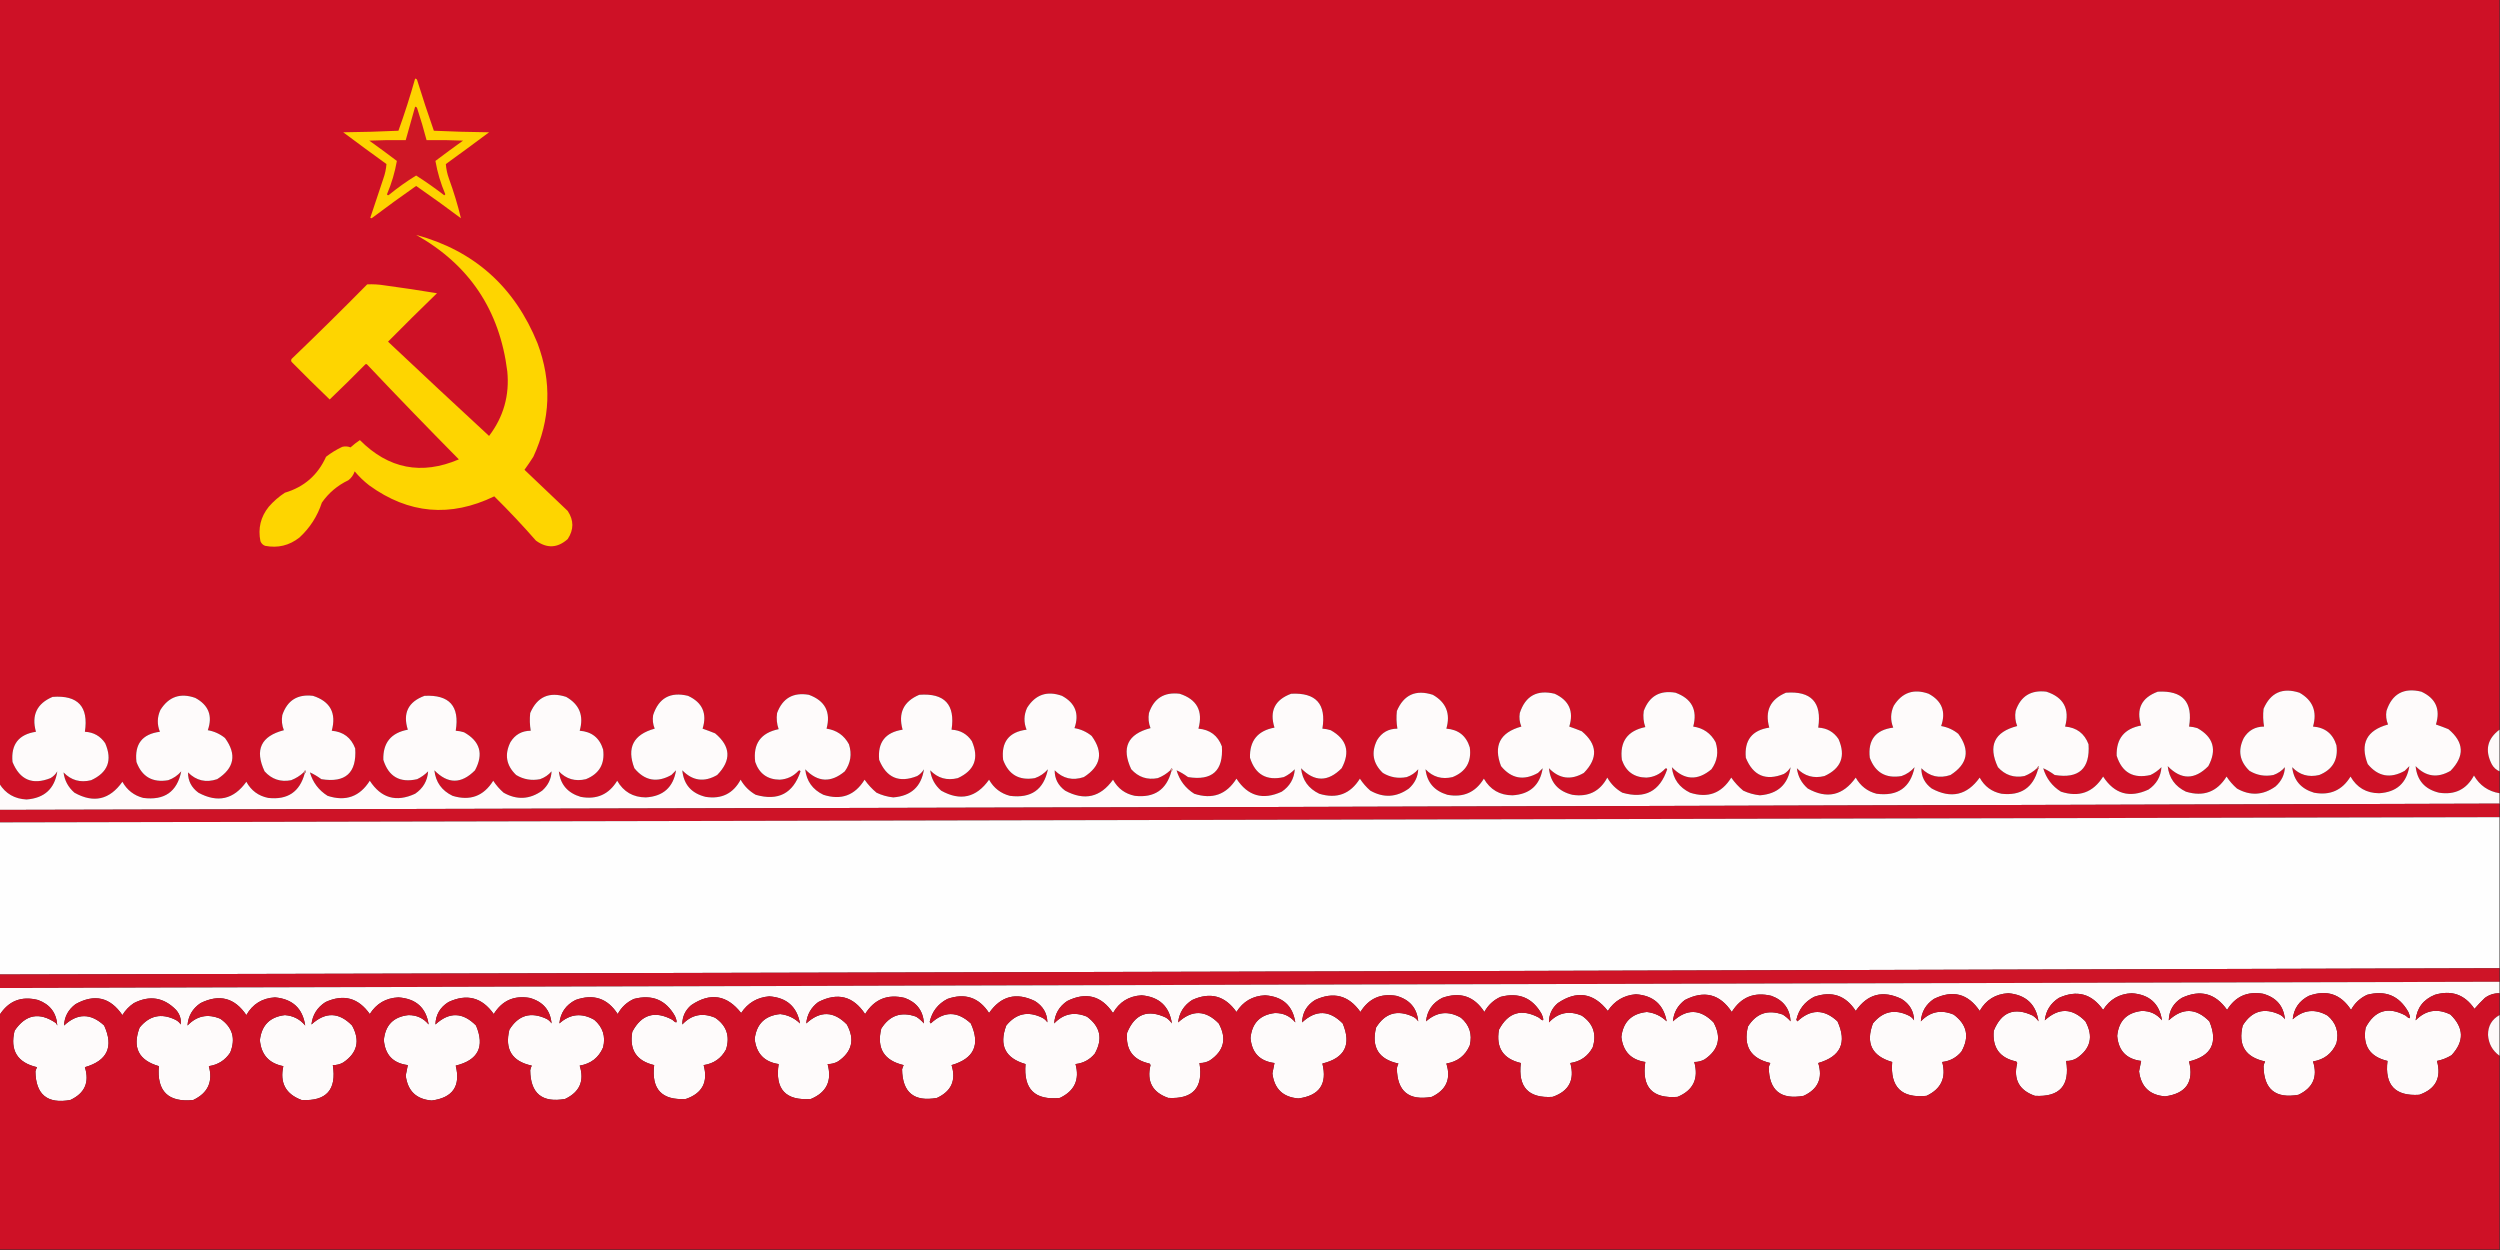 <?xml version="1.0" encoding="UTF-8"?>
<!DOCTYPE svg PUBLIC "-//W3C//DTD SVG 1.1//EN" "http://www.w3.org/Graphics/SVG/1.1/DTD/svg11.dtd">
<svg xmlns="http://www.w3.org/2000/svg" version="1.1" width="2400px" height="1200px" style="shape-rendering:geometricPrecision; text-rendering:geometricPrecision; image-rendering:optimizeQuality; fill-rule:evenodd; clip-rule:evenodd" xmlns:xlink="http://www.w3.org/1999/xlink">
<rect width="100%" height="100%" fill="#333333" stroke="none"/>
<g><path style="opacity:1" fill="#ce1126" d="M -0.5,-0.5 C 799.5,-0.5 1599.5,-0.5 2399.5,-0.5C 2399.5,233.167 2399.5,466.833 2399.5,700.5C 2387.81,709.187 2385.31,720.187 2392,733.5C 2393.74,736.739 2396.24,739.073 2399.5,740.5C 2399.5,747.5 2399.5,754.5 2399.5,761.5C 2388.7,759.679 2380.53,754.012 2375,744.5C 2367.85,757.827 2356.68,763.327 2341.5,761C 2327.85,757.697 2320.35,749.197 2319,735.5C 2328.9,745.704 2340.06,747.204 2352.5,740C 2366.26,725.895 2365.59,712.561 2350.5,700C 2346.53,698.4 2342.53,696.9 2338.5,695.5C 2343.02,680.882 2338.35,670.382 2324.5,664C 2307.53,659.898 2296.36,666.064 2291,682.5C 2290.27,686.971 2290.77,691.305 2292.5,695.5C 2271.98,701.146 2265.48,713.812 2273,733.5C 2282.89,745.542 2294.72,747.709 2308.5,740C 2310,738.5 2311.5,737 2313,735.5C 2310.34,751.82 2300.67,760.487 2284,761.5C 2271.76,761.429 2262.6,756.096 2256.5,745.5C 2248.49,758.678 2236.83,763.844 2221.5,761C 2208.93,757.247 2201.93,749.081 2200.5,736.5C 2207.57,743.939 2216.23,746.439 2226.5,744C 2239.34,738.823 2244.84,729.323 2243,715.5C 2239.6,704.381 2232.1,698.381 2220.5,697.5C 2224.66,683.111 2220.32,672.277 2207.5,665C 2191.17,659.754 2179.67,664.92 2173,680.5C 2172.37,686.195 2172.54,691.862 2173.5,697.5C 2164.95,697.547 2158.45,701.214 2154,708.5C 2148.13,720.356 2149.96,730.856 2159.5,740C 2166.56,744.28 2174.23,745.613 2182.5,744C 2186.85,742.474 2190.52,739.974 2193.5,736.5C 2193.2,743.727 2190.2,749.894 2184.5,755C 2172.55,763.52 2160.21,764.187 2147.5,757C 2143.61,753.61 2140.27,749.777 2137.5,745.5C 2128.29,760.295 2115.29,765.128 2098.5,760C 2088.1,755.016 2082.27,746.85 2081,735.5C 2093.89,748.779 2106.89,748.779 2120,735.5C 2128.44,719.815 2124.94,707.648 2109.5,699C 2106.88,698.178 2104.22,697.678 2101.5,697.5C 2105.4,673.898 2095.4,662.732 2071.5,664C 2055.85,669.769 2050.52,680.603 2055.5,696.5C 2039.32,699.501 2031.49,709.168 2032,725.5C 2037.08,741.626 2047.91,747.792 2064.5,744C 2068.41,742.125 2071.91,739.625 2075,736.5C 2074.35,745.62 2070.18,752.787 2062.5,758C 2044.36,766.395 2029.86,762.228 2019,745.5C 2009.35,760.83 1995.85,765.663 1978.5,760C 1970.02,754.68 1964.35,747.18 1961.5,737.5C 1965.05,739.067 1968.71,741.233 1972.5,744C 1995.73,747.769 2006.56,737.935 2005,714.5C 2001.11,704.131 1993.61,698.465 1982.5,697.5C 1987.11,680.556 1981.11,669.389 1964.5,664C 1949.62,662.188 1939.78,668.354 1935,682.5C 1934.15,687.506 1934.65,692.339 1936.5,697C 1914.49,702.689 1908.33,715.855 1918,736.5C 1924.87,744.124 1933.37,746.957 1943.5,745C 1948.04,743.238 1952.04,740.738 1955.5,737.5C 1956.17,737.5 1956.5,737.833 1956.5,738.5C 1951.71,756.249 1940.04,764.082 1921.5,762C 1912.11,760.115 1905.11,754.948 1900.5,746.5C 1888.34,763.492 1873.01,766.992 1854.5,757C 1847.76,752.019 1844.43,745.519 1844.5,737.5C 1852.37,745.441 1861.71,747.608 1872.5,744C 1889.01,733.464 1891.51,720.297 1880,704.5C 1875.21,700.583 1869.71,698.083 1863.5,697C 1868.31,683.238 1864.31,672.905 1851.5,666C 1837.19,660.915 1826.02,664.748 1818,677.5C 1814.84,684.438 1814.67,691.438 1817.5,698.5C 1800.53,700.651 1793.03,710.317 1795,727.5C 1800.27,741.723 1810.44,747.557 1825.5,745C 1830.41,743.292 1834.58,740.458 1838,736.5C 1833.99,756.122 1821.82,764.622 1801.5,762C 1792.69,759.704 1786.03,754.537 1781.5,746.5C 1769.23,763.796 1753.9,767.296 1735.5,757C 1729.47,751.768 1725.97,745.268 1725,737.5C 1732.24,745.077 1741.07,747.577 1751.5,745C 1767.59,737.645 1772.09,725.812 1765,709.5C 1760.37,702.599 1753.87,698.932 1745.5,698.5C 1749.17,674.337 1738.84,663.17 1714.5,665C 1699.39,671.392 1694.06,682.558 1698.5,698.5C 1681.9,701.009 1674.4,710.676 1676,727.5C 1683.01,744.726 1695.17,749.893 1712.5,743C 1715.24,741.386 1717.4,739.219 1719,736.5C 1716.48,753.176 1706.65,762.176 1689.5,763.5C 1683.91,762.914 1678.58,761.414 1673.5,759C 1669.09,755.349 1665.26,751.183 1662,746.5C 1652.65,761.616 1639.49,766.45 1622.5,761C 1612.1,756.016 1606.27,747.85 1605,736.5C 1616.98,749.029 1629.64,749.696 1643,738.5C 1648.67,730.601 1650,721.934 1647,712.5C 1642.36,703.928 1635.2,698.928 1625.5,697.5C 1629.77,681.537 1624.1,670.703 1608.5,665C 1593.45,662.44 1583.28,668.273 1578,682.5C 1577.22,687.822 1577.72,692.989 1579.5,698C 1562.28,701.557 1554.78,712.057 1557,729.5C 1560.87,740.683 1568.71,746.35 1580.5,746.5C 1587.65,746.09 1593.65,743.257 1598.5,738C 1599.33,737.312 1600,737.479 1600.5,738.5C 1593.41,759.712 1579.08,767.212 1557.5,761C 1551.33,757.5 1546.5,752.667 1543,746.5C 1535.85,759.827 1524.68,765.327 1509.5,763C 1495.85,759.697 1488.35,751.197 1487,737.5C 1496.9,747.704 1508.06,749.204 1520.5,742C 1534.26,727.895 1533.59,714.561 1518.5,702C 1514.53,700.4 1510.53,698.9 1506.5,697.5C 1511.02,682.882 1506.35,672.382 1492.5,666C 1475.53,661.898 1464.36,668.064 1459,684.5C 1458.27,688.971 1458.77,693.305 1460.5,697.5C 1439.98,703.146 1433.48,715.812 1441,735.5C 1450.89,747.542 1462.72,749.709 1476.5,742C 1478,740.5 1479.5,739 1481,737.5C 1478.34,753.82 1468.67,762.487 1452,763.5C 1439.76,763.429 1430.6,758.096 1424.5,747.5C 1416.49,760.678 1404.83,765.844 1389.5,763C 1376.93,759.247 1369.93,751.081 1368.5,738.5C 1375.57,745.939 1384.23,748.439 1394.5,746C 1407.34,740.823 1412.84,731.323 1411,717.5C 1407.6,706.381 1400.1,700.381 1388.5,699.5C 1392.66,685.111 1388.32,674.277 1375.5,667C 1359.17,661.754 1347.67,666.92 1341,682.5C 1340.37,688.195 1340.54,693.862 1341.5,699.5C 1332.95,699.547 1326.45,703.214 1322,710.5C 1316.13,722.356 1317.96,732.856 1327.5,742C 1334.56,746.28 1342.23,747.613 1350.5,746C 1354.85,744.474 1358.52,741.974 1361.5,738.5C 1361.2,745.727 1358.2,751.894 1352.5,757C 1340.55,765.52 1328.21,766.187 1315.5,759C 1311.61,755.61 1308.27,751.777 1305.5,747.5C 1296.29,762.295 1283.29,767.128 1266.5,762C 1256.1,757.016 1250.27,748.85 1249,737.5C 1261.89,750.779 1274.89,750.779 1288,737.5C 1296.44,721.815 1292.94,709.648 1277.5,701C 1274.88,700.178 1272.22,699.678 1269.5,699.5C 1273.4,675.898 1263.4,664.732 1239.5,666C 1223.85,671.769 1218.52,682.603 1223.5,698.5C 1207.32,701.501 1199.49,711.168 1200,727.5C 1205.08,743.626 1215.91,749.792 1232.5,746C 1236.41,744.125 1239.91,741.625 1243,738.5C 1242.35,747.62 1238.18,754.787 1230.5,760C 1212.36,768.395 1197.86,764.228 1187,747.5C 1177.35,762.83 1163.85,767.663 1146.5,762C 1138.02,756.68 1132.35,749.18 1129.5,739.5C 1133.05,741.067 1136.71,743.233 1140.5,746C 1163.73,749.769 1174.56,739.935 1173,716.5C 1169.11,706.131 1161.61,700.465 1150.5,699.5C 1155.11,682.556 1149.11,671.389 1132.5,666C 1117.62,664.188 1107.78,670.354 1103,684.5C 1102.15,689.506 1102.65,694.339 1104.5,699C 1082.49,704.689 1076.33,717.855 1086,738.5C 1092.87,746.124 1101.37,748.957 1111.5,747C 1116.04,745.238 1120.04,742.738 1123.5,739.5C 1124.17,739.5 1124.5,739.833 1124.5,740.5C 1119.71,758.249 1108.04,766.082 1089.5,764C 1080.11,762.115 1073.11,756.948 1068.5,748.5C 1056.34,765.492 1041.01,768.992 1022.5,759C 1015.76,754.019 1012.43,747.519 1012.5,739.5C 1020.37,747.441 1029.71,749.608 1040.5,746C 1057.01,735.464 1059.51,722.297 1048,706.5C 1043.21,702.583 1037.71,700.083 1031.5,699C 1036.31,685.238 1032.31,674.905 1019.5,668C 1005.19,662.915 994.022,666.748 986,679.5C 982.84,686.438 982.673,693.438 985.5,700.5C 968.532,702.651 961.032,712.317 963,729.5C 968.274,743.723 978.44,749.557 993.5,747C 998.412,745.292 1002.58,742.458 1006,738.5C 1001.99,758.122 989.824,766.622 969.5,764C 960.693,761.704 954.026,756.537 949.5,748.5C 937.229,765.796 921.895,769.296 903.5,759C 897.47,753.768 893.97,747.268 893,739.5C 900.238,747.077 909.071,749.577 919.5,747C 935.589,739.645 940.089,727.812 933,711.5C 928.369,704.599 921.869,700.932 913.5,700.5C 917.169,676.337 906.836,665.17 882.5,667C 867.389,673.392 862.055,684.558 866.5,700.5C 849.9,703.009 842.4,712.676 844,729.5C 851.006,746.726 863.173,751.893 880.5,745C 883.237,743.386 885.403,741.219 887,738.5C 884.481,755.176 874.647,764.176 857.5,765.5C 851.91,764.914 846.576,763.414 841.5,761C 837.094,757.349 833.26,753.183 830,748.5C 820.655,763.616 807.488,768.45 790.5,763C 780.101,758.016 774.268,749.85 773,738.5C 784.978,751.029 797.644,751.696 811,740.5C 816.667,732.601 818,723.934 815,714.5C 810.365,705.928 803.198,700.928 793.5,699.5C 797.768,683.537 792.101,672.703 776.5,667C 761.447,664.44 751.281,670.273 746,684.5C 745.216,689.822 745.716,694.989 747.5,700C 730.276,703.557 722.776,714.057 725,731.5C 728.873,742.683 736.706,748.35 748.5,748.5C 755.652,748.09 761.652,745.257 766.5,740C 767.332,739.312 767.998,739.479 768.5,740.5C 761.411,761.712 747.078,769.212 725.5,763C 719.333,759.5 714.5,754.667 711,748.5C 703.846,761.827 692.679,767.327 677.5,765C 663.851,761.697 656.351,753.197 655,739.5C 664.895,749.704 676.062,751.204 688.5,744C 702.257,729.895 701.59,716.561 686.5,704C 682.533,702.4 678.533,700.9 674.5,699.5C 679.019,684.882 674.352,674.382 660.5,668C 643.53,663.898 632.363,670.064 627,686.5C 626.267,690.971 626.767,695.305 628.5,699.5C 607.979,705.146 601.479,717.812 609,737.5C 618.886,749.542 630.719,751.709 644.5,744C 646,742.5 647.5,741 649,739.5C 646.34,755.82 636.674,764.487 620,765.5C 607.764,765.429 598.598,760.096 592.5,749.5C 584.493,762.678 572.826,767.844 557.5,765C 544.933,761.247 537.933,753.081 536.5,740.5C 543.566,747.939 552.233,750.439 562.5,748C 575.342,742.823 580.842,733.323 579,719.5C 575.596,708.381 568.096,702.381 556.5,701.5C 560.655,687.111 556.322,676.277 543.5,669C 527.168,663.754 515.668,668.92 509,684.5C 508.374,690.195 508.541,695.862 509.5,701.5C 500.954,701.547 494.454,705.214 490,712.5C 484.132,724.356 485.965,734.856 495.5,744C 502.563,748.28 510.23,749.613 518.5,748C 522.854,746.474 526.521,743.974 529.5,740.5C 529.204,747.727 526.204,753.894 520.5,759C 508.548,767.52 496.215,768.187 483.5,761C 479.607,757.61 476.273,753.777 473.5,749.5C 464.289,764.295 451.289,769.128 434.5,764C 424.101,759.016 418.268,750.85 417,739.5C 429.894,752.779 442.894,752.779 456,739.5C 464.436,723.815 460.936,711.648 445.5,703C 442.883,702.178 440.216,701.678 437.5,701.5C 441.399,677.898 431.399,666.732 407.5,668C 391.851,673.769 386.518,684.603 391.5,700.5C 375.324,703.501 367.491,713.168 368,729.5C 373.078,745.626 383.912,751.792 400.5,748C 404.406,746.125 407.906,743.625 411,740.5C 410.352,749.62 406.185,756.787 398.5,762C 380.355,770.395 365.855,766.228 355,749.5C 345.349,764.83 331.849,769.663 314.5,764C 306.021,758.68 300.354,751.18 297.5,741.5C 301.045,743.067 304.712,745.233 308.5,748C 331.73,751.769 342.563,741.935 341,718.5C 337.112,708.131 329.612,702.465 318.5,701.5C 323.113,684.556 317.113,673.389 300.5,668C 285.618,666.188 275.785,672.354 271,686.5C 270.15,691.506 270.65,696.339 272.5,701C 250.493,706.689 244.326,719.855 254,740.5C 260.872,748.124 269.372,750.957 279.5,749C 284.036,747.238 288.036,744.738 291.5,741.5C 292.167,741.5 292.5,741.833 292.5,742.5C 287.707,760.249 276.04,768.082 257.5,766C 248.11,764.115 241.11,758.948 236.5,750.5C 224.338,767.492 209.005,770.992 190.5,761C 183.761,756.019 180.427,749.519 180.5,741.5C 188.375,749.441 197.708,751.608 208.5,748C 225.015,737.464 227.515,724.297 216,708.5C 211.206,704.583 205.706,702.083 199.5,701C 204.311,687.238 200.311,676.905 187.5,670C 173.189,664.915 162.022,668.748 154,681.5C 150.84,688.438 150.673,695.438 153.5,702.5C 136.532,704.651 129.032,714.317 131,731.5C 136.274,745.723 146.44,751.557 161.5,749C 166.412,747.292 170.579,744.458 174,740.5C 169.991,760.122 157.824,768.622 137.5,766C 128.693,763.704 122.026,758.537 117.5,750.5C 105.229,767.796 89.895,771.296 71.5,761C 65.47,755.768 61.97,749.268 61,741.5C 68.238,749.077 77.071,751.577 87.5,749C 103.589,741.645 108.089,729.812 101,713.5C 96.368,706.599 89.868,702.932 81.5,702.5C 85.169,678.337 74.836,667.17 50.5,669C 35.389,675.392 30.055,686.558 34.5,702.5C 17.901,705.009 10.4,714.676 12,731.5C 19.006,748.726 31.173,753.893 48.5,747C 51.237,745.386 53.403,743.219 55,740.5C 52.481,757.176 42.647,766.176 25.5,767.5C 14.105,766.95 5.439,761.95 -0.5,752.5C -0.5,501.5 -0.5,250.5 -0.5,-0.5 Z"/></g>
<g><path style="opacity:1" fill="#fed300" d="M 398.5,75.5 C 399.497,75.47 400.164,75.97 400.5,77C 405.533,93.266 410.866,109.433 416.5,125.5C 434.157,126.333 451.824,126.833 469.5,127C 455.756,137.289 441.922,147.455 428,157.5C 428.348,162.235 429.348,166.901 431,171.5C 435.656,184.272 439.489,196.938 442.5,209.5C 428.343,198.922 414.01,188.588 399.5,178.5C 385.323,188.422 371.323,198.589 357.5,209C 356.833,209.667 356.167,209.667 355.5,209C 359.658,196.527 363.824,184.027 368,171.5C 369.652,166.901 370.652,162.235 371,157.5C 357.078,147.455 343.244,137.289 329.5,127C 347.176,126.833 364.843,126.333 382.5,125.5C 388.443,109.005 393.776,92.338 398.5,75.5 Z"/></g>
<g><path style="opacity:1" fill="#ce1725" d="M 398.5,102.5 C 399.497,102.47 400.164,102.97 400.5,104C 403.813,114.102 406.813,124.269 409.5,134.5C 421.171,134.333 432.838,134.5 444.5,135C 435.578,141.378 426.744,147.878 418,154.5C 419.909,165.457 423.076,176.124 427.5,186.5C 427.167,186.833 426.833,187.167 426.5,187.5C 417.752,180.743 408.752,174.41 399.5,168.5C 390.441,174.05 381.774,180.217 373.5,187C 372.668,187.688 372.002,187.521 371.5,186.5C 375.924,176.124 379.091,165.457 381,154.5C 372.256,147.878 363.422,141.378 354.5,135C 366.162,134.5 377.829,134.333 389.5,134.5C 392.498,123.839 395.498,113.173 398.5,102.5 Z"/></g>
<g><path style="opacity:1" fill="#fed500" d="M 399.5,225.5 C 455.187,240.656 494.02,275.323 516,329.5C 529.876,366.478 528.543,402.811 512,438.5C 509.29,442.753 506.457,446.92 503.5,451C 517.333,464.167 531.167,477.333 545,490.5C 550.949,499.472 550.949,508.472 545,517.5C 535.279,526.201 525.112,526.701 514.5,519C 501.688,504.354 488.355,490.188 474.5,476.5C 432.32,496.894 392.32,493.394 354.5,466C 349.325,461.991 344.658,457.491 340.5,452.5C 339.364,455.937 337.364,458.771 334.5,461C 324.078,465.95 315.578,473.117 309,482.5C 304.726,495.553 297.56,506.72 287.5,516C 277.764,523.691 266.764,526.358 254.5,524C 252.333,523.167 250.833,521.667 250,519.5C 247.547,507.204 250.214,496.204 258,486.5C 262.575,481.254 267.742,476.754 273.5,473C 291.957,467.542 305.124,456.042 313,438.5C 317.789,434.784 322.956,431.618 328.5,429C 331.23,428.272 333.897,428.438 336.5,429.5C 339.319,426.925 342.319,424.592 345.5,422.5C 372.996,450.124 404.663,456.291 440.5,441C 410.803,410.971 381.47,380.637 352.5,350C 351.833,349.333 351.167,349.333 350.5,350C 339.319,361.348 327.986,372.514 316.5,383.5C 304.181,371.681 292.014,359.681 280,347.5C 279.333,346.5 279.333,345.5 280,344.5C 304.472,321.028 328.639,297.195 352.5,273C 358.18,272.741 363.846,273.074 369.5,274C 386.211,276.245 402.878,278.745 419.5,281.5C 403.707,296.792 388.041,312.292 372.5,328C 404.683,358.35 437.016,388.517 469.5,418.5C 483.411,400.199 489.244,379.532 487,356.5C 479.708,297.836 450.541,254.169 399.5,225.5 Z"/></g>
<g><path style="opacity:1" fill="#fefbfb" d="M 2399.5,761.5 C 2399.5,764.833 2399.5,768.167 2399.5,771.5C 1599.5,773.815 799.502,775.815 -0.5,777.5C -0.5,769.167 -0.5,760.833 -0.5,752.5C 5.439,761.95 14.105,766.95 25.5,767.5C 42.647,766.176 52.481,757.176 55,740.5C 53.403,743.219 51.237,745.386 48.5,747C 31.173,753.893 19.006,748.726 12,731.5C 10.4,714.676 17.901,705.009 34.5,702.5C 30.055,686.558 35.389,675.392 50.5,669C 74.836,667.17 85.169,678.337 81.5,702.5C 89.868,702.932 96.368,706.599 101,713.5C 108.089,729.812 103.589,741.645 87.5,749C 77.071,751.577 68.238,749.077 61,741.5C 61.97,749.268 65.47,755.768 71.5,761C 89.895,771.296 105.229,767.796 117.5,750.5C 122.026,758.537 128.693,763.704 137.5,766C 157.824,768.622 169.991,760.122 174,740.5C 170.579,744.458 166.412,747.292 161.5,749C 146.44,751.557 136.274,745.723 131,731.5C 129.032,714.317 136.532,704.651 153.5,702.5C 150.673,695.438 150.84,688.438 154,681.5C 162.022,668.748 173.189,664.915 187.5,670C 200.311,676.905 204.311,687.238 199.5,701C 205.706,702.083 211.206,704.583 216,708.5C 227.515,724.297 225.015,737.464 208.5,748C 197.708,751.608 188.375,749.441 180.5,741.5C 180.427,749.519 183.761,756.019 190.5,761C 209.005,770.992 224.338,767.492 236.5,750.5C 241.11,758.948 248.11,764.115 257.5,766C 276.04,768.082 287.707,760.249 292.5,742.5C 293.573,741.749 293.74,740.749 293,739.5C 292.283,740.044 291.783,740.711 291.5,741.5C 288.036,744.738 284.036,747.238 279.5,749C 269.372,750.957 260.872,748.124 254,740.5C 244.326,719.855 250.493,706.689 272.5,701C 270.65,696.339 270.15,691.506 271,686.5C 275.785,672.354 285.618,666.188 300.5,668C 317.113,673.389 323.113,684.556 318.5,701.5C 329.612,702.465 337.112,708.131 341,718.5C 342.563,741.935 331.73,751.769 308.5,748C 304.712,745.233 301.045,743.067 297.5,741.5C 300.354,751.18 306.021,758.68 314.5,764C 331.849,769.663 345.349,764.83 355,749.5C 365.855,766.228 380.355,770.395 398.5,762C 406.185,756.787 410.352,749.62 411,740.5C 407.906,743.625 404.406,746.125 400.5,748C 383.912,751.792 373.078,745.626 368,729.5C 367.491,713.168 375.324,703.501 391.5,700.5C 386.518,684.603 391.851,673.769 407.5,668C 431.399,666.732 441.399,677.898 437.5,701.5C 440.216,701.678 442.883,702.178 445.5,703C 460.936,711.648 464.436,723.815 456,739.5C 442.894,752.779 429.894,752.779 417,739.5C 418.268,750.85 424.101,759.016 434.5,764C 451.289,769.128 464.289,764.295 473.5,749.5C 476.273,753.777 479.607,757.61 483.5,761C 496.215,768.187 508.548,767.52 520.5,759C 526.204,753.894 529.204,747.727 529.5,740.5C 526.521,743.974 522.854,746.474 518.5,748C 510.23,749.613 502.563,748.28 495.5,744C 485.965,734.856 484.132,724.356 490,712.5C 494.454,705.214 500.954,701.547 509.5,701.5C 508.541,695.862 508.374,690.195 509,684.5C 515.668,668.92 527.168,663.754 543.5,669C 556.322,676.277 560.655,687.111 556.5,701.5C 568.096,702.381 575.596,708.381 579,719.5C 580.842,733.323 575.342,742.823 562.5,748C 552.233,750.439 543.566,747.939 536.5,740.5C 537.933,753.081 544.933,761.247 557.5,765C 572.826,767.844 584.493,762.678 592.5,749.5C 598.598,760.096 607.764,765.429 620,765.5C 636.674,764.487 646.34,755.82 649,739.5C 647.5,741 646,742.5 644.5,744C 630.719,751.709 618.886,749.542 609,737.5C 601.479,717.812 607.979,705.146 628.5,699.5C 626.767,695.305 626.267,690.971 627,686.5C 632.363,670.064 643.53,663.898 660.5,668C 674.352,674.382 679.019,684.882 674.5,699.5C 678.533,700.9 682.533,702.4 686.5,704C 701.59,716.561 702.257,729.895 688.5,744C 676.062,751.204 664.895,749.704 655,739.5C 656.351,753.197 663.851,761.697 677.5,765C 692.679,767.327 703.846,761.827 711,748.5C 714.5,754.667 719.333,759.5 725.5,763C 747.078,769.212 761.411,761.712 768.5,740.5C 767.998,739.479 767.332,739.312 766.5,740C 761.652,745.257 755.652,748.09 748.5,748.5C 736.706,748.35 728.873,742.683 725,731.5C 722.776,714.057 730.276,703.557 747.5,700C 745.716,694.989 745.216,689.822 746,684.5C 751.281,670.273 761.447,664.44 776.5,667C 792.101,672.703 797.768,683.537 793.5,699.5C 803.198,700.928 810.365,705.928 815,714.5C 818,723.934 816.667,732.601 811,740.5C 797.644,751.696 784.978,751.029 773,738.5C 774.268,749.85 780.101,758.016 790.5,763C 807.488,768.45 820.655,763.616 830,748.5C 833.26,753.183 837.094,757.349 841.5,761C 846.576,763.414 851.91,764.914 857.5,765.5C 874.647,764.176 884.481,755.176 887,738.5C 885.403,741.219 883.237,743.386 880.5,745C 863.173,751.893 851.006,746.726 844,729.5C 842.4,712.676 849.9,703.009 866.5,700.5C 862.055,684.558 867.389,673.392 882.5,667C 906.836,665.17 917.169,676.337 913.5,700.5C 921.869,700.932 928.369,704.599 933,711.5C 940.089,727.812 935.589,739.645 919.5,747C 909.071,749.577 900.238,747.077 893,739.5C 893.97,747.268 897.47,753.768 903.5,759C 921.895,769.296 937.229,765.796 949.5,748.5C 954.026,756.537 960.693,761.704 969.5,764C 989.824,766.622 1001.99,758.122 1006,738.5C 1002.58,742.458 998.412,745.292 993.5,747C 978.44,749.557 968.274,743.723 963,729.5C 961.032,712.317 968.532,702.651 985.5,700.5C 982.673,693.438 982.84,686.438 986,679.5C 994.022,666.748 1005.19,662.915 1019.5,668C 1032.31,674.905 1036.31,685.238 1031.5,699C 1037.71,700.083 1043.21,702.583 1048,706.5C 1059.51,722.297 1057.01,735.464 1040.5,746C 1029.71,749.608 1020.37,747.441 1012.5,739.5C 1012.43,747.519 1015.76,754.019 1022.5,759C 1041.01,768.992 1056.34,765.492 1068.5,748.5C 1073.11,756.948 1080.11,762.115 1089.5,764C 1108.04,766.082 1119.71,758.249 1124.5,740.5C 1125.57,739.749 1125.74,738.749 1125,737.5C 1124.28,738.044 1123.78,738.711 1123.5,739.5C 1120.04,742.738 1116.04,745.238 1111.5,747C 1101.37,748.957 1092.87,746.124 1086,738.5C 1076.33,717.855 1082.49,704.689 1104.5,699C 1102.65,694.339 1102.15,689.506 1103,684.5C 1107.78,670.354 1117.62,664.188 1132.5,666C 1149.11,671.389 1155.11,682.556 1150.5,699.5C 1161.61,700.465 1169.11,706.131 1173,716.5C 1174.56,739.935 1163.73,749.769 1140.5,746C 1136.71,743.233 1133.05,741.067 1129.5,739.5C 1132.35,749.18 1138.02,756.68 1146.5,762C 1163.85,767.663 1177.35,762.83 1187,747.5C 1197.86,764.228 1212.36,768.395 1230.5,760C 1238.18,754.787 1242.35,747.62 1243,738.5C 1239.91,741.625 1236.41,744.125 1232.5,746C 1215.91,749.792 1205.08,743.626 1200,727.5C 1199.49,711.168 1207.32,701.501 1223.5,698.5C 1218.52,682.603 1223.85,671.769 1239.5,666C 1263.4,664.732 1273.4,675.898 1269.5,699.5C 1272.22,699.678 1274.88,700.178 1277.5,701C 1292.94,709.648 1296.44,721.815 1288,737.5C 1274.89,750.779 1261.89,750.779 1249,737.5C 1250.27,748.85 1256.1,757.016 1266.5,762C 1283.29,767.128 1296.29,762.295 1305.5,747.5C 1308.27,751.777 1311.61,755.61 1315.5,759C 1328.21,766.187 1340.55,765.52 1352.5,757C 1358.2,751.894 1361.2,745.727 1361.5,738.5C 1358.52,741.974 1354.85,744.474 1350.5,746C 1342.23,747.613 1334.56,746.28 1327.5,742C 1317.96,732.856 1316.13,722.356 1322,710.5C 1326.45,703.214 1332.95,699.547 1341.5,699.5C 1340.54,693.862 1340.37,688.195 1341,682.5C 1347.67,666.92 1359.17,661.754 1375.5,667C 1388.32,674.277 1392.66,685.111 1388.5,699.5C 1400.1,700.381 1407.6,706.381 1411,717.5C 1412.84,731.323 1407.34,740.823 1394.5,746C 1384.23,748.439 1375.57,745.939 1368.5,738.5C 1369.93,751.081 1376.93,759.247 1389.5,763C 1404.83,765.844 1416.49,760.678 1424.5,747.5C 1430.6,758.096 1439.76,763.429 1452,763.5C 1468.67,762.487 1478.34,753.82 1481,737.5C 1479.5,739 1478,740.5 1476.5,742C 1462.72,749.709 1450.89,747.542 1441,735.5C 1433.48,715.812 1439.98,703.146 1460.5,697.5C 1458.77,693.305 1458.27,688.971 1459,684.5C 1464.36,668.064 1475.53,661.898 1492.5,666C 1506.35,672.382 1511.02,682.882 1506.5,697.5C 1510.53,698.9 1514.53,700.4 1518.5,702C 1533.59,714.561 1534.26,727.895 1520.5,742C 1508.06,749.204 1496.9,747.704 1487,737.5C 1488.35,751.197 1495.85,759.697 1509.5,763C 1524.68,765.327 1535.85,759.827 1543,746.5C 1546.5,752.667 1551.33,757.5 1557.5,761C 1579.08,767.212 1593.41,759.712 1600.5,738.5C 1600,737.479 1599.33,737.312 1598.5,738C 1593.65,743.257 1587.65,746.09 1580.5,746.5C 1568.71,746.35 1560.87,740.683 1557,729.5C 1554.78,712.057 1562.28,701.557 1579.5,698C 1577.72,692.989 1577.22,687.822 1578,682.5C 1583.28,668.273 1593.45,662.44 1608.5,665C 1624.1,670.703 1629.77,681.537 1625.5,697.5C 1635.2,698.928 1642.36,703.928 1647,712.5C 1650,721.934 1648.67,730.601 1643,738.5C 1629.64,749.696 1616.98,749.029 1605,736.5C 1606.27,747.85 1612.1,756.016 1622.5,761C 1639.49,766.45 1652.65,761.616 1662,746.5C 1665.26,751.183 1669.09,755.349 1673.5,759C 1678.58,761.414 1683.91,762.914 1689.5,763.5C 1706.65,762.176 1716.48,753.176 1719,736.5C 1717.4,739.219 1715.24,741.386 1712.5,743C 1695.17,749.893 1683.01,744.726 1676,727.5C 1674.4,710.676 1681.9,701.009 1698.5,698.5C 1694.06,682.558 1699.39,671.392 1714.5,665C 1738.84,663.17 1749.17,674.337 1745.5,698.5C 1753.87,698.932 1760.37,702.599 1765,709.5C 1772.09,725.812 1767.59,737.645 1751.5,745C 1741.07,747.577 1732.24,745.077 1725,737.5C 1725.97,745.268 1729.47,751.768 1735.5,757C 1753.9,767.296 1769.23,763.796 1781.5,746.5C 1786.03,754.537 1792.69,759.704 1801.5,762C 1821.82,764.622 1833.99,756.122 1838,736.5C 1834.58,740.458 1830.41,743.292 1825.5,745C 1810.44,747.557 1800.27,741.723 1795,727.5C 1793.03,710.317 1800.53,700.651 1817.5,698.5C 1814.67,691.438 1814.84,684.438 1818,677.5C 1826.02,664.748 1837.19,660.915 1851.5,666C 1864.31,672.905 1868.31,683.238 1863.5,697C 1869.71,698.083 1875.21,700.583 1880,704.5C 1891.51,720.297 1889.01,733.464 1872.5,744C 1861.71,747.608 1852.37,745.441 1844.5,737.5C 1844.43,745.519 1847.76,752.019 1854.5,757C 1873.01,766.992 1888.34,763.492 1900.5,746.5C 1905.11,754.948 1912.11,760.115 1921.5,762C 1940.04,764.082 1951.71,756.249 1956.5,738.5C 1957.57,737.749 1957.74,736.749 1957,735.5C 1956.28,736.044 1955.78,736.711 1955.5,737.5C 1952.04,740.738 1948.04,743.238 1943.5,745C 1933.37,746.957 1924.87,744.124 1918,736.5C 1908.33,715.855 1914.49,702.689 1936.5,697C 1934.65,692.339 1934.15,687.506 1935,682.5C 1939.78,668.354 1949.62,662.188 1964.5,664C 1981.11,669.389 1987.11,680.556 1982.5,697.5C 1993.61,698.465 2001.11,704.131 2005,714.5C 2006.56,737.935 1995.73,747.769 1972.5,744C 1968.71,741.233 1965.05,739.067 1961.5,737.5C 1964.35,747.18 1970.02,754.68 1978.5,760C 1995.85,765.663 2009.35,760.83 2019,745.5C 2029.86,762.228 2044.36,766.395 2062.5,758C 2070.18,752.787 2074.35,745.62 2075,736.5C 2071.91,739.625 2068.41,742.125 2064.5,744C 2047.91,747.792 2037.08,741.626 2032,725.5C 2031.49,709.168 2039.32,699.501 2055.5,696.5C 2050.52,680.603 2055.85,669.769 2071.5,664C 2095.4,662.732 2105.4,673.898 2101.5,697.5C 2104.22,697.678 2106.88,698.178 2109.5,699C 2124.94,707.648 2128.44,719.815 2120,735.5C 2106.89,748.779 2093.89,748.779 2081,735.5C 2082.27,746.85 2088.1,755.016 2098.5,760C 2115.29,765.128 2128.29,760.295 2137.5,745.5C 2140.27,749.777 2143.61,753.61 2147.5,757C 2160.21,764.187 2172.55,763.52 2184.5,755C 2190.2,749.894 2193.2,743.727 2193.5,736.5C 2190.52,739.974 2186.85,742.474 2182.5,744C 2174.23,745.613 2166.56,744.28 2159.5,740C 2149.96,730.856 2148.13,720.356 2154,708.5C 2158.45,701.214 2164.95,697.547 2173.5,697.5C 2172.54,691.862 2172.37,686.195 2173,680.5C 2179.67,664.92 2191.17,659.754 2207.5,665C 2220.32,672.277 2224.66,683.111 2220.5,697.5C 2232.1,698.381 2239.6,704.381 2243,715.5C 2244.84,729.323 2239.34,738.823 2226.5,744C 2216.23,746.439 2207.57,743.939 2200.5,736.5C 2201.93,749.081 2208.93,757.247 2221.5,761C 2236.83,763.844 2248.49,758.678 2256.5,745.5C 2262.6,756.096 2271.76,761.429 2284,761.5C 2300.67,760.487 2310.34,751.82 2313,735.5C 2311.5,737 2310,738.5 2308.5,740C 2294.72,747.709 2282.89,745.542 2273,733.5C 2265.48,713.812 2271.98,701.146 2292.5,695.5C 2290.77,691.305 2290.27,686.971 2291,682.5C 2296.36,666.064 2307.53,659.898 2324.5,664C 2338.35,670.382 2343.02,680.882 2338.5,695.5C 2342.53,696.9 2346.53,698.4 2350.5,700C 2365.59,712.561 2366.26,725.895 2352.5,740C 2340.06,747.204 2328.9,745.704 2319,735.5C 2320.35,749.197 2327.85,757.697 2341.5,761C 2356.68,763.327 2367.85,757.827 2375,744.5C 2380.53,754.012 2388.7,759.679 2399.5,761.5 Z"/></g>
<g><path style="opacity:1" fill="#fef9f9" d="M 2399.5,700.5 C 2399.5,713.833 2399.5,727.167 2399.5,740.5C 2396.24,739.073 2393.74,736.739 2392,733.5C 2385.31,720.187 2387.81,709.187 2399.5,700.5 Z"/></g>
<g><path style="opacity:1" fill="#ef8e91" d="M 1956.5,738.5 C 1956.5,737.833 1956.17,737.5 1955.5,737.5C 1955.78,736.711 1956.28,736.044 1957,735.5C 1957.74,736.749 1957.57,737.749 1956.5,738.5 Z"/></g>
<g><path style="opacity:1" fill="#ef8e91" d="M 1124.5,740.5 C 1124.5,739.833 1124.17,739.5 1123.5,739.5C 1123.78,738.711 1124.28,738.044 1125,737.5C 1125.74,738.749 1125.57,739.749 1124.5,740.5 Z"/></g>
<g><path style="opacity:1" fill="#ef8e91" d="M 292.5,742.5 C 292.5,741.833 292.167,741.5 291.5,741.5C 291.783,740.711 292.283,740.044 293,739.5C 293.74,740.749 293.573,741.749 292.5,742.5 Z"/></g>
<g><path style="opacity:1" fill="#ce1327" d="M 2399.5,771.5 C 2399.5,775.833 2399.5,780.167 2399.5,784.5C 1599.5,786.202 799.5,787.869 -0.5,789.5C -0.5,785.5 -0.5,781.5 -0.5,777.5C 799.502,775.815 1599.5,773.815 2399.5,771.5 Z"/></g>
<g><path style="opacity:1" fill="#fefefe" d="M 2399.5,784.5 C 2399.5,832.833 2399.5,881.167 2399.5,929.5C 1599.5,931.831 799.502,933.831 -0.5,935.5C -0.5,886.833 -0.5,838.167 -0.5,789.5C 799.5,787.869 1599.5,786.202 2399.5,784.5 Z"/></g>
<g><path style="opacity:1" fill="#ce1427" d="M 2399.5,929.5 C 2399.5,933.833 2399.5,938.167 2399.5,942.5C 1599.5,944.341 799.499,946.341 -0.5,948.5C -0.5,944.167 -0.5,939.833 -0.5,935.5C 799.502,933.831 1599.5,931.831 2399.5,929.5 Z"/></g>
<g><path style="opacity:1" fill="#fefbfb" d="M 2399.5,942.5 C 2399.5,946.167 2399.5,949.833 2399.5,953.5C 2394.31,953.462 2389.65,954.962 2385.5,958C 2381.96,961.375 2378.62,964.875 2375.5,968.5C 2366.12,954.762 2353.45,950.262 2337.5,955C 2326.33,959.541 2320.17,967.708 2319,979.5C 2328.71,969.62 2339.88,967.787 2352.5,974C 2365.47,986.69 2365.81,999.69 2353.5,1013C 2349.15,1015.68 2344.48,1017.51 2339.5,1018.5C 2343.94,1034.7 2338.28,1045.53 2322.5,1051C 2299.34,1052.5 2289.17,1041.67 2292,1018.5C 2274.99,1014.48 2267.99,1003.81 2271,986.5C 2279.83,969.78 2292.67,965.947 2309.5,975C 2313.85,979.179 2314.69,978.013 2312,971.5C 2303.22,955.897 2290.05,950.397 2272.5,955C 2265.72,958.112 2260.55,962.945 2257,969.5C 2247.19,954.331 2233.69,949.831 2216.5,956C 2207.2,960.792 2202.04,968.292 2201,978.5C 2211.29,969.297 2222.46,968.131 2234.5,975C 2242.73,982.023 2245.56,990.856 2243,1001.5C 2238.78,1011.37 2231.28,1017.21 2220.5,1019C 2225.18,1033.68 2220.52,1044.34 2206.5,1051C 2184.45,1054.91 2173.28,1045.74 2173,1023.5C 2173.27,1021.9 2173.77,1020.4 2174.5,1019C 2155.55,1014.95 2148.38,1003.45 2153,984.5C 2161.63,970.516 2173.46,967.016 2188.5,974C 2190.59,975.041 2192.25,976.541 2193.5,978.5C 2192.31,965.776 2185.31,957.609 2172.5,954C 2157.5,951.419 2146,956.585 2138,969.5C 2126.73,953.512 2112.23,949.679 2094.5,958C 2086.47,963.006 2082.3,970.172 2082,979.5C 2095.24,967.245 2108.24,967.578 2121,980.5C 2129.54,1000.92 2123.04,1013.75 2101.5,1019C 2106.36,1038.66 2098.69,1049.82 2078.5,1052.5C 2063.68,1051.35 2055.35,1043.35 2053.5,1028.5C 2054.17,1025.15 2054.84,1021.82 2055.5,1018.5C 2041.41,1016.74 2033.75,1008.74 2032.5,994.5C 2033.85,980.135 2041.68,972.135 2056,970.5C 2063.99,970.415 2070.49,973.415 2075.5,979.5C 2073.02,963.374 2063.35,954.707 2046.5,953.5C 2034.52,954.07 2025.36,959.404 2019,969.5C 2008,953.9 1993.83,950.067 1976.5,958C 1968.53,963.121 1964.03,970.288 1963,979.5C 1976.41,967.223 1989.41,967.556 2002,980.5C 2009.92,994.996 2007.08,1006.83 1993.5,1016C 1990.39,1017.76 1987.06,1018.59 1983.5,1018.5C 1987.32,1042.17 1977.32,1053.34 1953.5,1052C 1938.34,1046.7 1932.67,1036.2 1936.5,1020.5C 1936.29,1019.91 1935.96,1019.41 1935.5,1019C 1919.7,1015.6 1912.53,1005.76 1914,989.5C 1921.36,971.405 1933.86,966.572 1951.5,975C 1953.71,976.509 1955.54,978.342 1957,980.5C 1954.54,964.043 1944.87,955.043 1928,953.5C 1915.73,954.216 1906.56,959.883 1900.5,970.5C 1889.28,953.86 1874.61,950.027 1856.5,959C 1848.82,964.21 1844.65,971.376 1844,980.5C 1852.92,971.127 1863.42,968.96 1875.5,974C 1888.41,983.538 1890.91,995.371 1883,1009.5C 1878.2,1015.32 1872.03,1018.65 1864.5,1019.5C 1868.59,1034.49 1863.59,1045.32 1849.5,1052C 1825.46,1054.46 1814.46,1043.62 1816.5,1019.5C 1797.03,1013.89 1790.86,1001.55 1798,982.5C 1807.45,970.859 1818.95,968.359 1832.5,975C 1834.59,976.041 1836.25,977.541 1837.5,979.5C 1837.28,970.708 1833.28,963.875 1825.5,959C 1807.52,950.329 1792.85,954.162 1781.5,970.5C 1771.78,955.539 1758.45,951.039 1741.5,957C 1732.44,961.722 1726.78,969.055 1724.5,979C 1724.83,979.5 1725.17,980 1725.5,980.5C 1738.3,968.523 1751.13,968.523 1764,980.5C 1773.29,1000.93 1767.12,1014.26 1745.5,1020.5C 1750.03,1035.07 1745.37,1045.57 1731.5,1052C 1709.47,1055.97 1698.31,1046.8 1698,1024.5C 1698.4,1023.13 1698.9,1021.79 1699.5,1020.5C 1680.62,1016.09 1673.46,1004.42 1678,985.5C 1686.04,972.71 1697.2,968.876 1711.5,974C 1714.36,975.832 1716.86,977.999 1719,980.5C 1718.24,968.387 1712.07,960.22 1700.5,956C 1684.08,952.048 1671.41,957.215 1662.5,971.5C 1651.1,954.256 1636.1,950.422 1617.5,960C 1610.56,965.228 1606.73,972.061 1606,980.5C 1619.32,968.199 1632.32,968.532 1645,981.5C 1652.86,995.92 1650.02,1007.75 1636.5,1017C 1633.38,1018.73 1630.05,1019.56 1626.5,1019.5C 1630.91,1035.51 1625.57,1046.68 1610.5,1053C 1586.2,1054.86 1575.86,1043.7 1579.5,1019.5C 1565.79,1017.46 1558.13,1009.46 1556.5,995.5C 1558.19,980.979 1566.36,972.979 1581,971.5C 1588.38,972.358 1594.71,975.358 1600,980.5C 1597.02,964.368 1587.19,955.701 1570.5,954.5C 1558.91,955.46 1549.91,960.793 1543.5,970.5C 1529.83,953.047 1513.83,950.547 1495.5,963C 1489.8,967.898 1486.97,974.065 1487,981.5C 1495.88,972.051 1506.38,969.884 1518.5,975C 1529.49,982.5 1532.99,992.667 1529,1005.5C 1524.39,1014.06 1517.23,1019.06 1507.5,1020.5C 1511.94,1036.7 1506.28,1047.53 1490.5,1053C 1467.34,1054.5 1457.17,1043.67 1460,1020.5C 1442.99,1016.48 1435.99,1005.81 1439,988.5C 1447.83,971.78 1460.67,967.947 1477.5,977C 1481.85,981.179 1482.69,980.013 1480,973.5C 1471.22,957.897 1458.05,952.397 1440.5,957C 1433.72,960.112 1428.55,964.945 1425,971.5C 1415.19,956.331 1401.69,951.831 1384.5,958C 1375.2,962.792 1370.04,970.292 1369,980.5C 1379.29,971.297 1390.46,970.131 1402.5,977C 1410.73,984.023 1413.56,992.856 1411,1003.5C 1406.78,1013.37 1399.28,1019.21 1388.5,1021C 1393.18,1035.68 1388.52,1046.34 1374.5,1053C 1352.45,1056.91 1341.28,1047.74 1341,1025.5C 1341.27,1023.9 1341.77,1022.4 1342.5,1021C 1323.55,1016.95 1316.38,1005.45 1321,986.5C 1329.63,972.516 1341.46,969.016 1356.5,976C 1358.59,977.041 1360.25,978.541 1361.5,980.5C 1360.31,967.776 1353.31,959.609 1340.5,956C 1325.5,953.419 1314,958.585 1306,971.5C 1294.73,955.512 1280.23,951.679 1262.5,960C 1254.47,965.006 1250.3,972.172 1250,981.5C 1263.24,969.245 1276.24,969.578 1289,982.5C 1297.54,1002.92 1291.04,1015.75 1269.5,1021C 1274.36,1040.66 1266.69,1051.82 1246.5,1054.5C 1231.68,1053.35 1223.35,1045.35 1221.5,1030.5C 1222.17,1027.15 1222.84,1023.82 1223.5,1020.5C 1209.41,1018.74 1201.75,1010.74 1200.5,996.5C 1201.85,982.135 1209.68,974.135 1224,972.5C 1231.99,972.415 1238.49,975.415 1243.5,981.5C 1241.02,965.374 1231.35,956.707 1214.5,955.5C 1202.52,956.07 1193.36,961.404 1187,971.5C 1176,955.9 1161.83,952.067 1144.5,960C 1136.53,965.121 1132.03,972.288 1131,981.5C 1144.41,969.223 1157.41,969.556 1170,982.5C 1177.92,996.996 1175.08,1008.83 1161.5,1018C 1158.39,1019.76 1155.06,1020.59 1151.5,1020.5C 1155.32,1044.17 1145.32,1055.34 1121.5,1054C 1106.34,1048.7 1100.67,1038.2 1104.5,1022.5C 1104.29,1021.91 1103.96,1021.41 1103.5,1021C 1087.7,1017.6 1080.53,1007.76 1082,991.5C 1089.36,973.405 1101.86,968.572 1119.5,977C 1121.71,978.509 1123.54,980.342 1125,982.5C 1122.54,966.043 1112.87,957.043 1096,955.5C 1083.73,956.216 1074.56,961.883 1068.5,972.5C 1057.28,955.86 1042.61,952.027 1024.5,961C 1016.82,966.21 1012.65,973.376 1012,982.5C 1020.92,973.127 1031.42,970.96 1043.5,976C 1056.41,985.538 1058.91,997.371 1051,1011.5C 1046.2,1017.32 1040.03,1020.65 1032.5,1021.5C 1036.59,1036.49 1031.59,1047.32 1017.5,1054C 993.456,1056.46 982.456,1045.62 984.5,1021.5C 965.027,1015.89 958.861,1003.55 966,984.5C 975.449,972.859 986.949,970.359 1000.5,977C 1002.59,978.041 1004.25,979.541 1005.5,981.5C 1005.28,972.708 1001.28,965.875 993.5,961C 975.515,952.329 960.849,956.162 949.5,972.5C 939.783,957.539 926.45,953.039 909.5,959C 900.443,963.722 894.777,971.055 892.5,981C 892.833,981.5 893.167,982 893.5,982.5C 906.298,970.523 919.131,970.523 932,982.5C 941.288,1002.93 935.121,1016.26 913.5,1022.5C 918.032,1037.07 913.365,1047.57 899.5,1054C 877.473,1057.97 866.306,1048.8 866,1026.5C 866.402,1025.13 866.902,1023.79 867.5,1022.5C 848.623,1018.09 841.457,1006.42 846,987.5C 854.037,974.71 865.204,970.876 879.5,976C 882.361,977.832 884.861,979.999 887,982.5C 886.238,970.387 880.071,962.22 868.5,958C 852.075,954.048 839.409,959.215 830.5,973.5C 819.095,956.256 804.095,952.422 785.5,962C 778.564,967.228 774.731,974.061 774,982.5C 787.324,970.199 800.324,970.532 813,983.5C 820.858,997.92 818.025,1009.75 804.5,1019C 801.382,1020.73 798.049,1021.56 794.5,1021.5C 798.907,1037.51 793.574,1048.68 778.5,1055C 754.197,1056.86 743.864,1045.7 747.5,1021.5C 733.794,1019.46 726.128,1011.46 724.5,997.5C 726.189,982.979 734.355,974.979 749,973.5C 756.38,974.358 762.714,977.358 768,982.5C 765.021,966.368 755.188,957.701 738.5,956.5C 726.914,957.46 717.914,962.793 711.5,972.5C 697.831,955.047 681.831,952.547 663.5,965C 657.799,969.898 654.966,976.065 655,983.5C 663.879,974.051 674.379,971.884 686.5,977C 697.491,984.5 700.991,994.667 697,1007.5C 692.394,1016.06 685.227,1021.06 675.5,1022.5C 679.942,1038.7 674.276,1049.53 658.5,1055C 635.338,1056.5 625.171,1045.67 628,1022.5C 610.989,1018.48 603.989,1007.81 607,990.5C 615.834,973.78 628.668,969.947 645.5,979C 649.854,983.179 650.687,982.013 648,975.5C 639.219,959.897 626.053,954.397 608.5,959C 601.721,962.112 596.555,966.945 593,973.5C 583.19,958.331 569.69,953.831 552.5,960C 543.203,964.792 538.036,972.292 537,982.5C 547.29,973.297 558.457,972.131 570.5,979C 578.729,986.023 581.563,994.856 579,1005.5C 574.778,1015.37 567.278,1021.21 556.5,1023C 561.183,1037.68 556.516,1048.34 542.5,1055C 520.447,1058.91 509.28,1049.74 509,1027.5C 509.273,1025.9 509.773,1024.4 510.5,1023C 491.552,1018.95 484.385,1007.45 489,988.5C 497.625,974.516 509.459,971.016 524.5,978C 526.585,979.041 528.252,980.541 529.5,982.5C 528.305,969.776 521.305,961.609 508.5,958C 493.498,955.419 481.998,960.585 474,973.5C 462.732,957.512 448.232,953.679 430.5,962C 422.471,967.006 418.304,974.172 418,983.5C 431.238,971.245 444.238,971.578 457,984.5C 465.542,1004.92 459.042,1017.75 437.5,1023C 442.357,1042.66 434.69,1053.82 414.5,1056.5C 399.68,1055.35 391.347,1047.35 389.5,1032.5C 390.17,1029.15 390.837,1025.82 391.5,1022.5C 377.412,1020.74 369.745,1012.74 368.5,998.5C 369.847,984.135 377.68,976.135 392,974.5C 399.993,974.415 406.493,977.415 411.5,983.5C 409.021,967.374 399.354,958.707 382.5,957.5C 370.522,958.07 361.355,963.404 355,973.5C 343.997,957.9 329.83,954.067 312.5,962C 304.533,967.121 300.033,974.288 299,983.5C 312.405,971.223 325.405,971.556 338,984.5C 345.917,998.996 343.084,1010.83 329.5,1020C 326.392,1021.76 323.059,1022.59 319.5,1022.5C 323.322,1046.17 313.322,1057.34 289.5,1056C 274.263,1050.32 268.43,1039.49 272,1023.5C 258.222,1020.85 250.722,1012.52 249.5,998.5C 251.154,984.179 259.154,976.179 273.5,974.5C 281.512,975.088 288.012,978.422 293,984.5C 290.537,968.043 280.87,959.043 264,957.5C 251.728,958.216 242.561,963.883 236.5,974.5C 225.277,957.86 210.61,954.027 192.5,963C 184.817,968.21 180.65,975.376 180,984.5C 188.916,975.127 199.416,972.96 211.5,978C 223.259,986.188 226.426,997.021 221,1010.5C 216.121,1017.87 209.288,1022.21 200.5,1023.5C 204.592,1038.49 199.592,1049.32 185.5,1056C 161.456,1058.46 150.456,1047.62 152.5,1023.5C 133.027,1017.89 126.861,1005.55 134,986.5C 143.449,974.859 154.949,972.359 168.5,979C 170.585,980.041 172.252,981.541 173.5,983.5C 174.105,978.326 172.605,973.66 169,969.5C 157.145,957.423 143.645,955.257 128.5,963C 123.977,966.023 120.31,969.856 117.5,974.5C 105.747,957.321 90.747,953.821 72.5,964C 65.497,969.269 61.831,976.103 61.5,984.5C 74.298,972.523 87.131,972.523 100,984.5C 109.288,1004.93 103.121,1018.26 81.5,1024.5C 86.032,1039.07 81.365,1049.57 67.5,1056C 45.473,1059.97 34.306,1050.8 34,1028.5C 34.402,1027.13 34.902,1025.79 35.5,1024.5C 16.623,1020.09 9.457,1008.42 14,989.5C 24.585,973.82 37.752,971.32 53.5,982C 54.126,982.75 54.626,983.584 55,984.5C 54.238,972.387 48.071,964.22 36.5,960C 20.582,955.967 8.248,960.801 -0.5,974.5C -0.5,965.833 -0.5,957.167 -0.5,948.5C 799.499,946.341 1599.5,944.341 2399.5,942.5 Z"/></g>
<g><path style="opacity:1" fill="#ce1126" d="M 2399.5,953.5 C 2399.5,960.5 2399.5,967.5 2399.5,974.5C 2392.16,978.549 2388.49,984.882 2388.5,993.5C 2389.07,1001.98 2392.74,1008.65 2399.5,1013.5C 2399.5,1075.5 2399.5,1137.5 2399.5,1199.5C 1599.5,1199.5 799.5,1199.5 -0.5,1199.5C -0.5,1124.5 -0.5,1049.5 -0.5,974.5C 8.248,960.801 20.582,955.967 36.5,960C 48.071,964.22 54.238,972.387 55,984.5C 54.626,983.584 54.126,982.75 53.5,982C 37.752,971.32 24.585,973.82 14,989.5C 9.457,1008.42 16.623,1020.09 35.5,1024.5C 34.902,1025.79 34.402,1027.13 34,1028.5C 34.306,1050.8 45.473,1059.97 67.5,1056C 81.365,1049.57 86.032,1039.07 81.5,1024.5C 103.121,1018.26 109.288,1004.93 100,984.5C 87.131,972.523 74.298,972.523 61.5,984.5C 61.831,976.103 65.497,969.269 72.5,964C 90.747,953.821 105.747,957.321 117.5,974.5C 120.31,969.856 123.977,966.023 128.5,963C 143.645,955.257 157.145,957.423 169,969.5C 172.605,973.66 174.105,978.326 173.5,983.5C 172.252,981.541 170.585,980.041 168.5,979C 154.949,972.359 143.449,974.859 134,986.5C 126.861,1005.55 133.027,1017.89 152.5,1023.5C 150.456,1047.62 161.456,1058.46 185.5,1056C 199.592,1049.32 204.592,1038.49 200.5,1023.5C 209.288,1022.21 216.121,1017.87 221,1010.5C 226.426,997.021 223.259,986.188 211.5,978C 199.416,972.96 188.916,975.127 180,984.5C 180.65,975.376 184.817,968.21 192.5,963C 210.61,954.027 225.277,957.86 236.5,974.5C 242.561,963.883 251.728,958.216 264,957.5C 280.87,959.043 290.537,968.043 293,984.5C 288.012,978.422 281.512,975.088 273.5,974.5C 259.154,976.179 251.154,984.179 249.5,998.5C 250.722,1012.52 258.222,1020.85 272,1023.5C 268.43,1039.49 274.263,1050.32 289.5,1056C 313.322,1057.34 323.322,1046.17 319.5,1022.5C 323.059,1022.59 326.392,1021.76 329.5,1020C 343.084,1010.83 345.917,998.996 338,984.5C 325.405,971.556 312.405,971.223 299,983.5C 300.033,974.288 304.533,967.121 312.5,962C 329.83,954.067 343.997,957.9 355,973.5C 361.355,963.404 370.522,958.07 382.5,957.5C 399.354,958.707 409.021,967.374 411.5,983.5C 406.493,977.415 399.993,974.415 392,974.5C 377.68,976.135 369.847,984.135 368.5,998.5C 369.745,1012.74 377.412,1020.74 391.5,1022.5C 390.837,1025.82 390.17,1029.15 389.5,1032.5C 391.347,1047.35 399.68,1055.35 414.5,1056.5C 434.69,1053.82 442.357,1042.66 437.5,1023C 459.042,1017.75 465.542,1004.92 457,984.5C 444.238,971.578 431.238,971.245 418,983.5C 418.304,974.172 422.471,967.006 430.5,962C 448.232,953.679 462.732,957.512 474,973.5C 481.998,960.585 493.498,955.419 508.5,958C 521.305,961.609 528.305,969.776 529.5,982.5C 528.252,980.541 526.585,979.041 524.5,978C 509.459,971.016 497.625,974.516 489,988.5C 484.385,1007.45 491.552,1018.95 510.5,1023C 509.773,1024.4 509.273,1025.9 509,1027.5C 509.28,1049.74 520.447,1058.91 542.5,1055C 556.516,1048.34 561.183,1037.68 556.5,1023C 567.278,1021.21 574.778,1015.37 579,1005.5C 581.563,994.856 578.729,986.023 570.5,979C 558.457,972.131 547.29,973.297 537,982.5C 538.036,972.292 543.203,964.792 552.5,960C 569.69,953.831 583.19,958.331 593,973.5C 596.555,966.945 601.721,962.112 608.5,959C 626.053,954.397 639.219,959.897 648,975.5C 650.687,982.013 649.854,983.179 645.5,979C 628.668,969.947 615.834,973.78 607,990.5C 603.989,1007.81 610.989,1018.48 628,1022.5C 625.171,1045.67 635.338,1056.5 658.5,1055C 674.276,1049.53 679.942,1038.7 675.5,1022.5C 685.227,1021.06 692.394,1016.06 697,1007.5C 700.991,994.667 697.491,984.5 686.5,977C 674.379,971.884 663.879,974.051 655,983.5C 654.966,976.065 657.799,969.898 663.5,965C 681.831,952.547 697.831,955.047 711.5,972.5C 717.914,962.793 726.914,957.46 738.5,956.5C 755.188,957.701 765.021,966.368 768,982.5C 762.714,977.358 756.38,974.358 749,973.5C 734.355,974.979 726.189,982.979 724.5,997.5C 726.128,1011.46 733.794,1019.46 747.5,1021.5C 743.864,1045.7 754.197,1056.86 778.5,1055C 793.574,1048.68 798.907,1037.51 794.5,1021.5C 798.049,1021.56 801.382,1020.73 804.5,1019C 818.025,1009.75 820.858,997.92 813,983.5C 800.324,970.532 787.324,970.199 774,982.5C 774.731,974.061 778.564,967.228 785.5,962C 804.095,952.422 819.095,956.256 830.5,973.5C 839.409,959.215 852.075,954.048 868.5,958C 880.071,962.22 886.238,970.387 887,982.5C 884.861,979.999 882.361,977.832 879.5,976C 865.204,970.876 854.037,974.71 846,987.5C 841.457,1006.42 848.623,1018.09 867.5,1022.5C 866.902,1023.79 866.402,1025.13 866,1026.5C 866.306,1048.8 877.473,1057.97 899.5,1054C 913.365,1047.57 918.032,1037.07 913.5,1022.5C 935.121,1016.26 941.288,1002.93 932,982.5C 919.131,970.523 906.298,970.523 893.5,982.5C 893.167,982 892.833,981.5 892.5,981C 894.777,971.055 900.443,963.722 909.5,959C 926.45,953.039 939.783,957.539 949.5,972.5C 960.849,956.162 975.515,952.329 993.5,961C 1001.28,965.875 1005.28,972.708 1005.5,981.5C 1004.25,979.541 1002.59,978.041 1000.5,977C 986.949,970.359 975.449,972.859 966,984.5C 958.861,1003.55 965.027,1015.89 984.5,1021.5C 982.456,1045.62 993.456,1056.46 1017.5,1054C 1031.59,1047.32 1036.59,1036.49 1032.5,1021.5C 1040.03,1020.65 1046.2,1017.32 1051,1011.5C 1058.91,997.371 1056.41,985.538 1043.5,976C 1031.42,970.96 1020.92,973.127 1012,982.5C 1012.65,973.376 1016.82,966.21 1024.5,961C 1042.61,952.027 1057.28,955.86 1068.5,972.5C 1074.56,961.883 1083.73,956.216 1096,955.5C 1112.87,957.043 1122.54,966.043 1125,982.5C 1123.54,980.342 1121.71,978.509 1119.5,977C 1101.86,968.572 1089.36,973.405 1082,991.5C 1080.53,1007.76 1087.7,1017.6 1103.5,1021C 1103.96,1021.41 1104.29,1021.91 1104.5,1022.5C 1100.67,1038.2 1106.34,1048.7 1121.5,1054C 1145.32,1055.34 1155.32,1044.17 1151.5,1020.5C 1155.06,1020.59 1158.39,1019.76 1161.5,1018C 1175.08,1008.83 1177.92,996.996 1170,982.5C 1157.41,969.556 1144.41,969.223 1131,981.5C 1132.03,972.288 1136.53,965.121 1144.5,960C 1161.83,952.067 1176,955.9 1187,971.5C 1193.36,961.404 1202.52,956.07 1214.5,955.5C 1231.35,956.707 1241.02,965.374 1243.5,981.5C 1238.49,975.415 1231.99,972.415 1224,972.5C 1209.68,974.135 1201.85,982.135 1200.5,996.5C 1201.75,1010.74 1209.41,1018.74 1223.5,1020.5C 1222.84,1023.82 1222.17,1027.15 1221.5,1030.5C 1223.35,1045.35 1231.68,1053.35 1246.5,1054.5C 1266.69,1051.82 1274.36,1040.66 1269.5,1021C 1291.04,1015.75 1297.54,1002.92 1289,982.5C 1276.24,969.578 1263.24,969.245 1250,981.5C 1250.3,972.172 1254.47,965.006 1262.5,960C 1280.23,951.679 1294.73,955.512 1306,971.5C 1314,958.585 1325.5,953.419 1340.5,956C 1353.31,959.609 1360.31,967.776 1361.5,980.5C 1360.25,978.541 1358.59,977.041 1356.5,976C 1341.46,969.016 1329.63,972.516 1321,986.5C 1316.38,1005.45 1323.55,1016.95 1342.5,1021C 1341.77,1022.4 1341.27,1023.9 1341,1025.5C 1341.28,1047.74 1352.45,1056.91 1374.5,1053C 1388.52,1046.34 1393.18,1035.68 1388.5,1021C 1399.28,1019.21 1406.78,1013.37 1411,1003.5C 1413.56,992.856 1410.73,984.023 1402.5,977C 1390.46,970.131 1379.29,971.297 1369,980.5C 1370.04,970.292 1375.2,962.792 1384.5,958C 1401.69,951.831 1415.19,956.331 1425,971.5C 1428.55,964.945 1433.72,960.112 1440.5,957C 1458.05,952.397 1471.22,957.897 1480,973.5C 1482.69,980.013 1481.85,981.179 1477.5,977C 1460.67,967.947 1447.83,971.78 1439,988.5C 1435.99,1005.81 1442.99,1016.48 1460,1020.5C 1457.17,1043.67 1467.34,1054.5 1490.5,1053C 1506.28,1047.53 1511.94,1036.7 1507.5,1020.5C 1517.23,1019.06 1524.39,1014.06 1529,1005.5C 1532.99,992.667 1529.49,982.5 1518.5,975C 1506.38,969.884 1495.88,972.051 1487,981.5C 1486.97,974.065 1489.8,967.898 1495.5,963C 1513.83,950.547 1529.83,953.047 1543.5,970.5C 1549.91,960.793 1558.91,955.46 1570.5,954.5C 1587.19,955.701 1597.02,964.368 1600,980.5C 1594.71,975.358 1588.38,972.358 1581,971.5C 1566.36,972.979 1558.19,980.979 1556.5,995.5C 1558.13,1009.46 1565.79,1017.46 1579.5,1019.5C 1575.86,1043.7 1586.2,1054.86 1610.5,1053C 1625.57,1046.68 1630.91,1035.51 1626.5,1019.5C 1630.05,1019.56 1633.38,1018.73 1636.5,1017C 1650.02,1007.75 1652.86,995.92 1645,981.5C 1632.32,968.532 1619.32,968.199 1606,980.5C 1606.73,972.061 1610.56,965.228 1617.5,960C 1636.1,950.422 1651.1,954.256 1662.5,971.5C 1671.41,957.215 1684.08,952.048 1700.5,956C 1712.07,960.22 1718.24,968.387 1719,980.5C 1716.86,977.999 1714.36,975.832 1711.5,974C 1697.2,968.876 1686.04,972.71 1678,985.5C 1673.46,1004.42 1680.62,1016.09 1699.5,1020.5C 1698.9,1021.79 1698.4,1023.13 1698,1024.5C 1698.31,1046.8 1709.47,1055.97 1731.5,1052C 1745.37,1045.57 1750.03,1035.07 1745.5,1020.5C 1767.12,1014.26 1773.29,1000.93 1764,980.5C 1751.13,968.523 1738.3,968.523 1725.5,980.5C 1725.17,980 1724.83,979.5 1724.5,979C 1726.78,969.055 1732.44,961.722 1741.5,957C 1758.45,951.039 1771.78,955.539 1781.5,970.5C 1792.85,954.162 1807.52,950.329 1825.5,959C 1833.28,963.875 1837.28,970.708 1837.5,979.5C 1836.25,977.541 1834.59,976.041 1832.5,975C 1818.95,968.359 1807.45,970.859 1798,982.5C 1790.86,1001.55 1797.03,1013.89 1816.5,1019.5C 1814.46,1043.62 1825.46,1054.46 1849.5,1052C 1863.59,1045.32 1868.59,1034.49 1864.5,1019.5C 1872.03,1018.65 1878.2,1015.32 1883,1009.5C 1890.91,995.371 1888.41,983.538 1875.5,974C 1863.42,968.96 1852.92,971.127 1844,980.5C 1844.65,971.376 1848.82,964.21 1856.5,959C 1874.61,950.027 1889.28,953.86 1900.5,970.5C 1906.56,959.883 1915.73,954.216 1928,953.5C 1944.87,955.043 1954.54,964.043 1957,980.5C 1955.54,978.342 1953.71,976.509 1951.5,975C 1933.86,966.572 1921.36,971.405 1914,989.5C 1912.53,1005.76 1919.7,1015.6 1935.5,1019C 1935.96,1019.41 1936.29,1019.91 1936.5,1020.5C 1932.67,1036.2 1938.34,1046.7 1953.5,1052C 1977.32,1053.34 1987.32,1042.17 1983.5,1018.5C 1987.06,1018.59 1990.39,1017.76 1993.5,1016C 2007.08,1006.83 2009.92,994.996 2002,980.5C 1989.41,967.556 1976.41,967.223 1963,979.5C 1964.03,970.288 1968.53,963.121 1976.5,958C 1993.83,950.067 2008,953.9 2019,969.5C 2025.36,959.404 2034.52,954.07 2046.5,953.5C 2063.35,954.707 2073.02,963.374 2075.5,979.5C 2070.49,973.415 2063.99,970.415 2056,970.5C 2041.68,972.135 2033.85,980.135 2032.5,994.5C 2033.75,1008.74 2041.41,1016.74 2055.5,1018.5C 2054.84,1021.82 2054.17,1025.15 2053.5,1028.5C 2055.35,1043.35 2063.68,1051.35 2078.5,1052.5C 2098.69,1049.82 2106.36,1038.66 2101.5,1019C 2123.04,1013.75 2129.54,1000.92 2121,980.5C 2108.24,967.578 2095.24,967.245 2082,979.5C 2082.3,970.172 2086.47,963.006 2094.5,958C 2112.23,949.679 2126.73,953.512 2138,969.5C 2146,956.585 2157.5,951.419 2172.5,954C 2185.31,957.609 2192.31,965.776 2193.5,978.5C 2192.25,976.541 2190.59,975.041 2188.5,974C 2173.46,967.016 2161.63,970.516 2153,984.5C 2148.38,1003.45 2155.55,1014.95 2174.5,1019C 2173.77,1020.4 2173.27,1021.9 2173,1023.5C 2173.28,1045.74 2184.45,1054.91 2206.5,1051C 2220.52,1044.34 2225.18,1033.68 2220.5,1019C 2231.28,1017.21 2238.78,1011.37 2243,1001.5C 2245.56,990.856 2242.73,982.023 2234.5,975C 2222.46,968.131 2211.29,969.297 2201,978.5C 2202.04,968.292 2207.2,960.792 2216.5,956C 2233.69,949.831 2247.19,954.331 2257,969.5C 2260.55,962.945 2265.72,958.112 2272.5,955C 2290.05,950.397 2303.22,955.897 2312,971.5C 2314.69,978.013 2313.85,979.179 2309.5,975C 2292.67,965.947 2279.83,969.78 2271,986.5C 2267.99,1003.81 2274.99,1014.48 2292,1018.5C 2289.17,1041.67 2299.34,1052.5 2322.5,1051C 2338.28,1045.53 2343.94,1034.7 2339.5,1018.5C 2344.48,1017.51 2349.15,1015.68 2353.5,1013C 2365.81,999.69 2365.47,986.69 2352.5,974C 2339.88,967.787 2328.71,969.62 2319,979.5C 2320.17,967.708 2326.33,959.541 2337.5,955C 2353.45,950.262 2366.12,954.762 2375.5,968.5C 2378.62,964.875 2381.96,961.375 2385.5,958C 2389.65,954.962 2394.31,953.462 2399.5,953.5 Z"/></g>
<g><path style="opacity:1" fill="#fef9f9" d="M 2399.5,974.5 C 2399.5,987.5 2399.5,1000.5 2399.5,1013.5C 2392.74,1008.65 2389.07,1001.98 2388.5,993.5C 2388.49,984.882 2392.16,978.549 2399.5,974.5 Z"/></g>
</svg>
